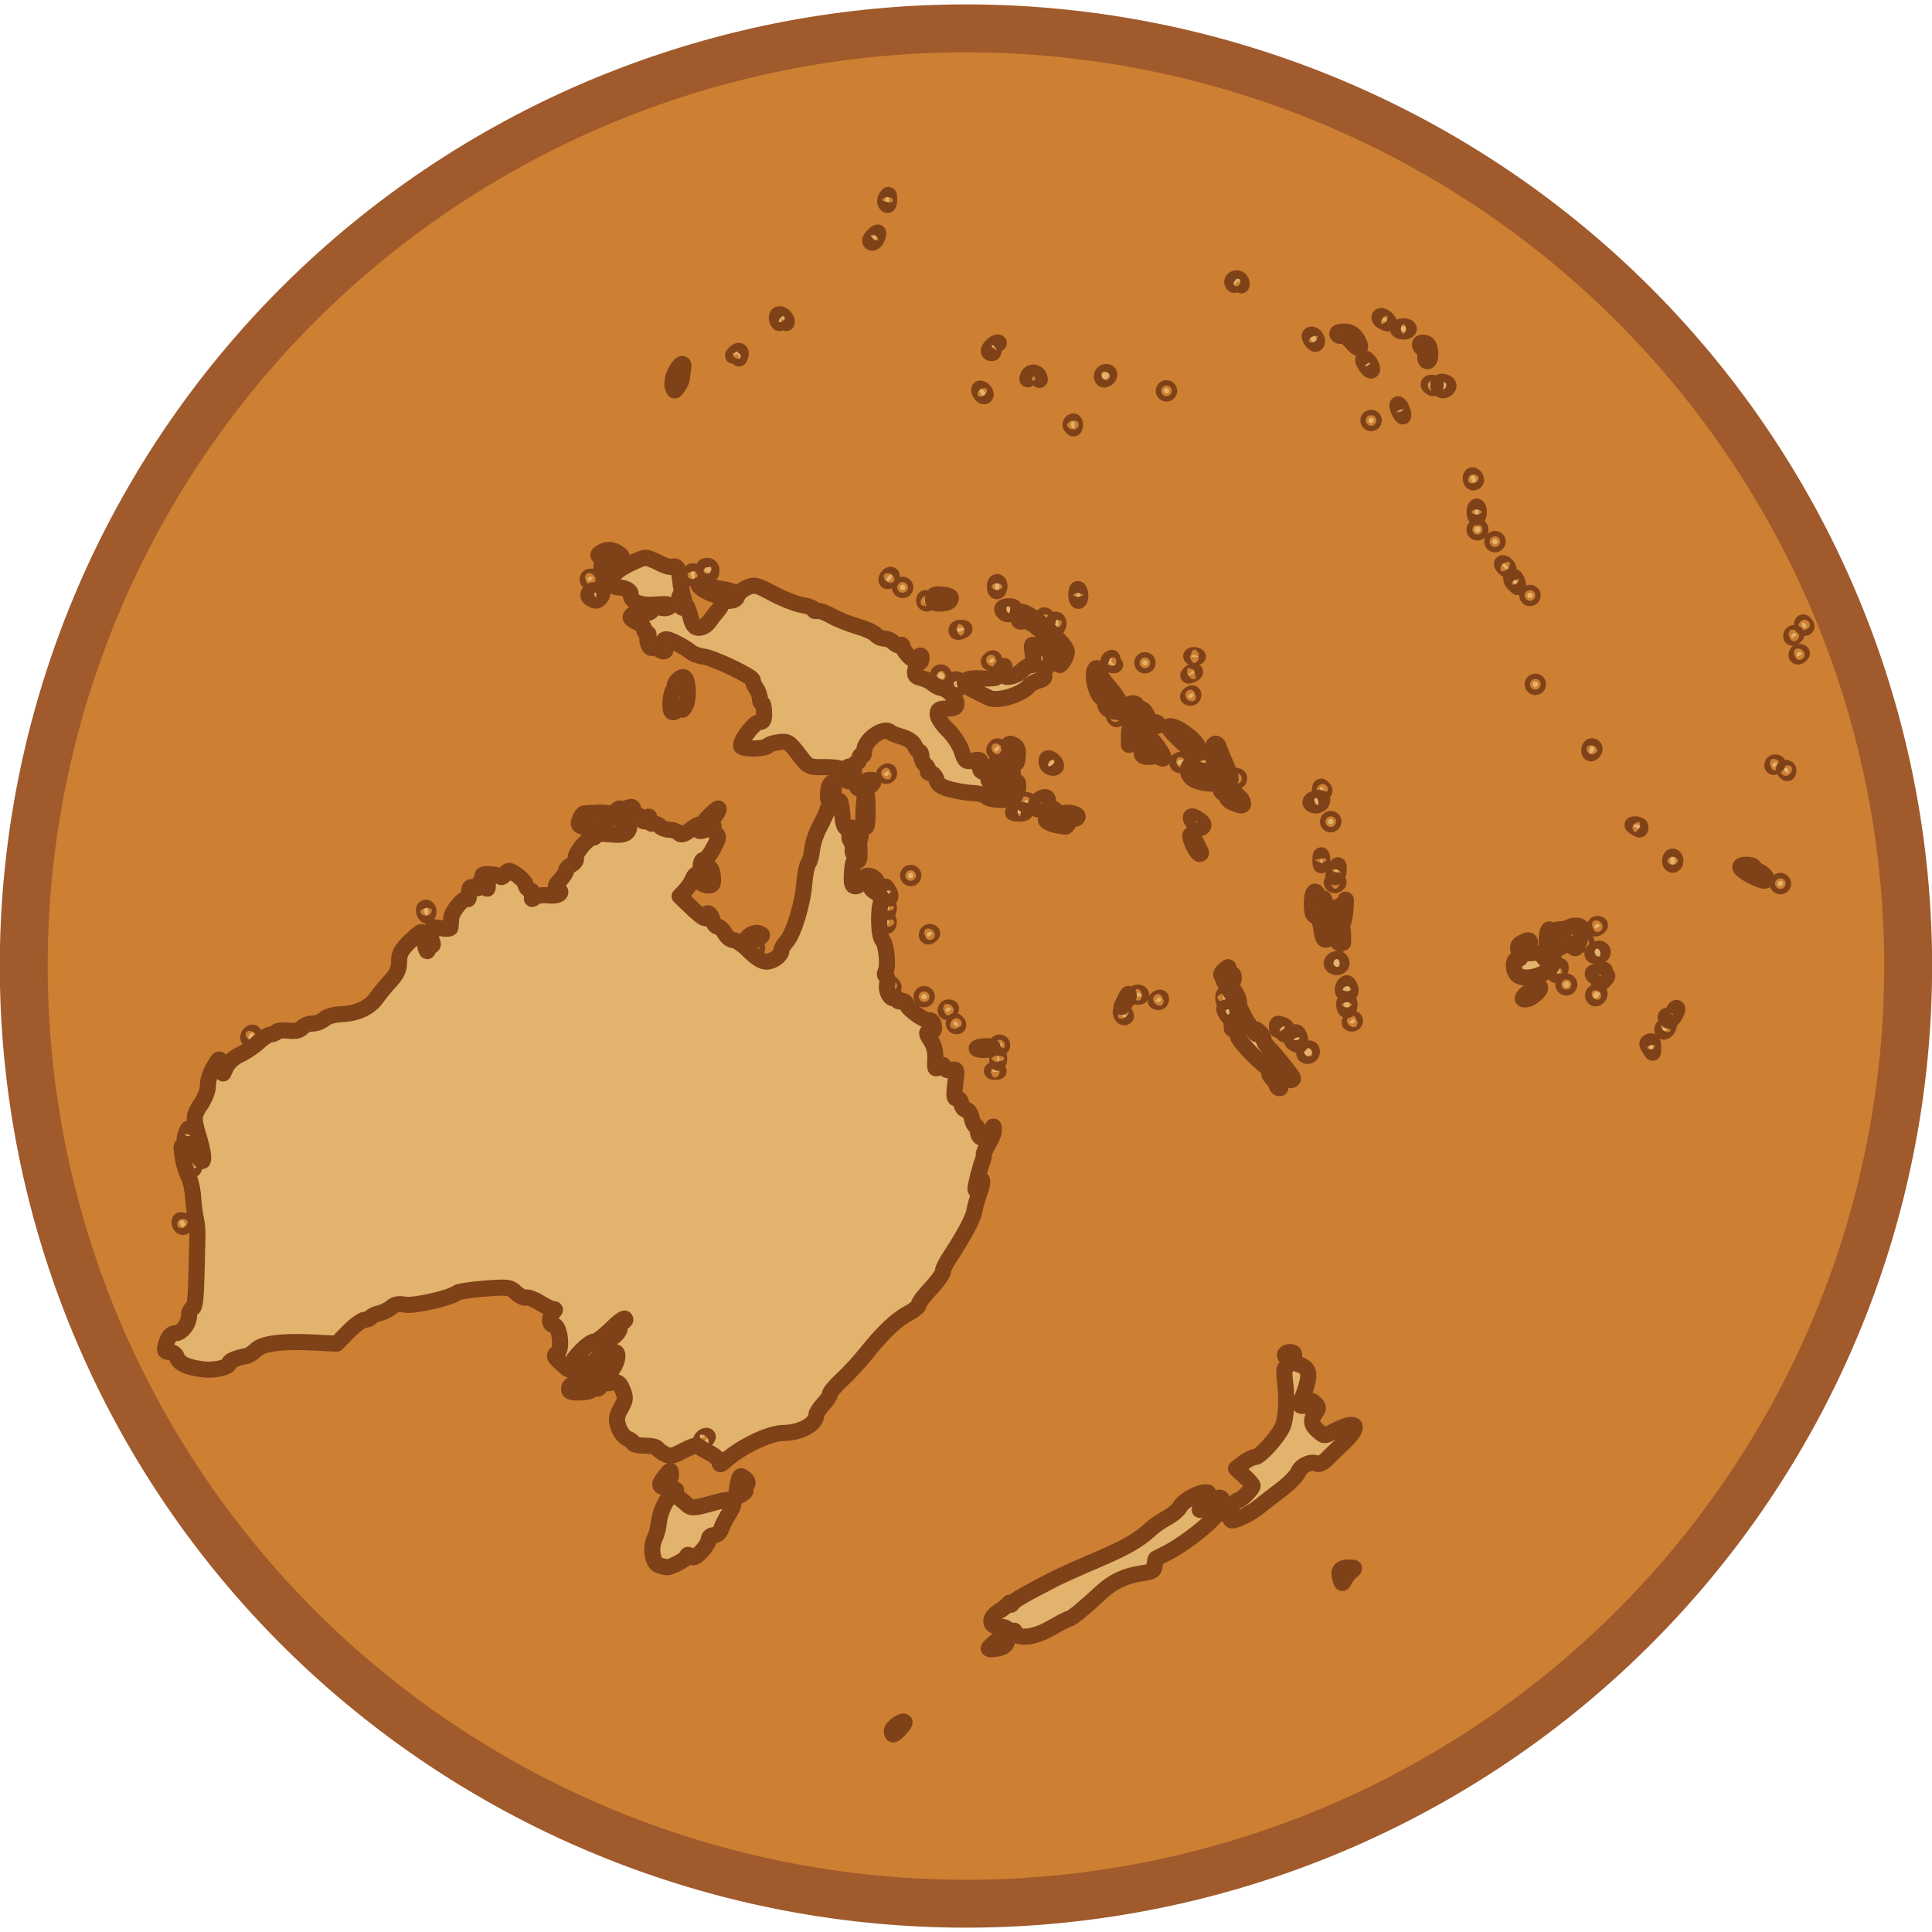 <?xml version="1.0" encoding="UTF-8" standalone="no"?>
<svg
   xmlns:dc="http://purl.org/dc/elements/1.1/"
   xmlns:cc="http://creativecommons.org/ns#"
   xmlns:rdf="http://www.w3.org/1999/02/22-rdf-syntax-ns#"
   xmlns:svg="http://www.w3.org/2000/svg"
   xmlns="http://www.w3.org/2000/svg"
   xmlns:sodipodi="http://sodipodi.sourceforge.net/DTD/sodipodi-0.dtd"
   xmlns:inkscape="http://www.inkscape.org/namespaces/inkscape"
   version="1.0"
   width="300"
   height="300"
   viewBox="-18 -6 36 17"
   id="svg2"
   sodipodi:version="0.32"
   inkscape:version="0.46dev+devel"
   sodipodi:docname="Bronze_medal_Oceania.svg"
   inkscape:output_extension="org.inkscape.output.svg.inkscape">
  <sodipodi:namedview
     inkscape:window-height="1003"
     inkscape:window-width="1280"
     inkscape:pageshadow="2"
     inkscape:pageopacity="0.0"
     guidetolerance="10.0"
     gridtolerance="10.0"
     objecttolerance="10.0"
     borderopacity="1.0"
     bordercolor="#666666"
     pagecolor="#ffffff"
     id="base"
     showgrid="false"
     inkscape:zoom="0.11667262"
     inkscape:cx="16.062913"
     inkscape:cy="681.14009"
     inkscape:window-x="0"
     inkscape:window-y="0"
     inkscape:current-layer="svg2" />
  <defs
     id="defs4" />
  <path
     d="M 4.102 -1.737 A 7.085 7.051 0 1 1  -10.068,-1.737 A 7.085 7.051 0 1 1  4.102 -1.737 z"
     transform="matrix(2.478,0,0,2.478,7.391,6.805)"
     style="fill:#cd7f32;stroke:#a05a2c;stroke-width:0.36;fill-opacity:1;stroke-opacity:1"
     id="path12" />
  <path
     style="fill:#e2b36c;fill-opacity:1;stroke:#7f4118;stroke-opacity:1;stroke-width:0.3;stroke-miterlimit:4;stroke-dasharray:none;stroke-linejoin:round;stroke-linecap:round"
     d="M -1.382,16.756 C -1.382,16.687 -1.187,16.546 -1.147,16.586 C -1.123,16.61 -1.31,16.819 -1.357,16.819 C -1.371,16.819 -1.382,16.791 -1.382,16.756 z M 0.424,15.217 C 0.424,15.179 0.703,14.963 0.752,14.963 C 0.768,14.963 0.775,15.013 0.766,15.074 C 0.755,15.153 0.704,15.194 0.587,15.218 C 0.497,15.236 0.424,15.235 0.424,15.217 z M 0.963,14.98 C 0.914,14.966 0.887,14.934 0.903,14.909 C 0.918,14.884 0.896,14.877 0.853,14.893 C 0.81,14.91 0.775,14.898 0.775,14.868 C 0.775,14.837 0.708,14.812 0.625,14.812 C 0.426,14.812 0.419,14.649 0.612,14.526 C 0.688,14.478 0.767,14.415 0.787,14.387 C 0.811,14.354 0.824,14.353 0.825,14.386 C 0.826,14.413 0.845,14.408 0.867,14.373 C 0.903,14.317 1.067,14.222 1.653,13.92 C 1.764,13.863 2.102,13.711 2.406,13.582 C 2.973,13.34 3.216,13.203 3.434,12.998 C 3.503,12.933 3.643,12.837 3.745,12.783 C 3.846,12.729 3.956,12.637 3.988,12.577 C 4.05,12.46 4.337,12.301 4.477,12.307 C 4.537,12.309 4.524,12.326 4.438,12.363 C 4.365,12.393 4.338,12.425 4.375,12.439 C 4.421,12.456 4.423,12.488 4.384,12.561 C 4.333,12.657 4.336,12.658 4.482,12.583 C 4.564,12.54 4.646,12.482 4.663,12.454 C 4.718,12.365 4.777,12.4 4.813,12.542 L 4.848,12.68 L 4.939,12.567 C 4.99,12.505 5.052,12.454 5.077,12.454 C 5.131,12.454 5.341,12.239 5.341,12.184 C 5.341,12.164 5.272,12.084 5.187,12.006 L 5.032,11.865 L 5.168,11.758 C 5.243,11.699 5.342,11.651 5.387,11.651 C 5.47,11.651 5.773,11.324 5.886,11.113 C 5.964,10.967 5.991,10.587 5.946,10.259 C 5.927,10.114 5.927,9.995 5.946,9.995 C 5.966,9.995 5.992,9.94 6.005,9.872 C 6.018,9.803 6.01,9.76 5.986,9.774 C 5.962,9.789 5.943,9.777 5.943,9.748 C 5.943,9.718 5.986,9.694 6.039,9.694 C 6.108,9.694 6.128,9.721 6.109,9.79 C 6.092,9.855 6.117,9.896 6.185,9.917 C 6.375,9.978 6.416,10.077 6.347,10.311 C 6.313,10.427 6.264,10.562 6.239,10.61 C 6.203,10.679 6.214,10.698 6.29,10.698 C 6.343,10.698 6.396,10.67 6.407,10.636 C 6.422,10.589 6.448,10.593 6.505,10.651 C 6.572,10.718 6.573,10.742 6.514,10.823 C 6.417,10.956 6.428,11.048 6.553,11.156 C 6.684,11.27 6.659,11.271 6.896,11.149 C 7.291,10.948 7.367,11.068 7.041,11.379 C 6.927,11.487 6.782,11.629 6.717,11.693 C 6.653,11.758 6.575,11.795 6.545,11.776 C 6.445,11.715 6.242,11.802 6.195,11.925 C 6.169,11.992 6.029,12.137 5.883,12.248 C 5.737,12.358 5.546,12.507 5.459,12.577 C 5.285,12.719 4.94,12.879 4.94,12.818 C 4.94,12.797 4.894,12.75 4.838,12.715 C 4.748,12.659 4.719,12.67 4.593,12.809 C 4.422,12.995 3.981,13.322 3.735,13.443 C 3.639,13.491 3.551,13.535 3.541,13.542 C 3.53,13.549 3.519,13.606 3.515,13.668 C 3.511,13.764 3.473,13.788 3.284,13.815 C 2.974,13.859 2.74,13.967 2.525,14.167 C 2.203,14.465 1.965,14.662 1.924,14.662 C 1.902,14.662 1.765,14.731 1.62,14.817 C 1.357,14.972 1.131,15.028 0.963,14.98 z M 6.974,13.918 C 6.928,13.772 6.977,13.708 7.135,13.708 C 7.249,13.708 7.256,13.717 7.188,13.771 C 7.145,13.805 7.087,13.877 7.059,13.93 C 7.011,14.022 7.007,14.022 6.974,13.918 z M -5.723,13.666 C -5.844,13.627 -5.888,13.325 -5.797,13.156 C -5.766,13.097 -5.73,12.956 -5.719,12.843 C -5.708,12.73 -5.639,12.551 -5.566,12.445 C -5.427,12.245 -5.381,12.209 -5.406,12.317 C -5.414,12.353 -5.399,12.391 -5.371,12.402 C -5.343,12.414 -5.276,12.465 -5.22,12.517 C -5.116,12.614 -5.098,12.614 -4.658,12.492 C -4.323,12.399 -4.259,12.454 -4.414,12.699 C -4.477,12.799 -4.545,12.931 -4.564,12.993 C -4.585,13.059 -4.64,13.106 -4.697,13.106 C -4.752,13.106 -4.794,13.141 -4.794,13.186 C -4.794,13.23 -4.855,13.33 -4.93,13.409 C -5.031,13.517 -5.081,13.54 -5.13,13.499 C -5.172,13.465 -5.195,13.463 -5.195,13.496 C -5.195,13.547 -5.501,13.712 -5.579,13.703 C -5.603,13.701 -5.667,13.684 -5.723,13.666 z M -4.263,12.219 C -4.22,11.982 -4.213,11.973 -4.117,12.052 C -4.064,12.096 -4.056,12.135 -4.09,12.177 C -4.118,12.21 -4.128,12.25 -4.112,12.266 C -4.096,12.282 -4.131,12.321 -4.19,12.353 C -4.294,12.408 -4.297,12.403 -4.263,12.219 z M -5.697,12.158 C -5.697,12.134 -5.653,12.061 -5.598,11.995 C -5.504,11.882 -5.5,11.881 -5.498,11.98 C -5.496,12.083 -5.582,12.203 -5.657,12.203 C -5.679,12.203 -5.697,12.183 -5.697,12.158 z M -4.593,11.742 C -4.593,11.701 -4.678,11.624 -4.781,11.571 C -4.885,11.519 -4.982,11.459 -4.997,11.439 C -5.012,11.419 -5.131,11.459 -5.261,11.528 C -5.459,11.634 -5.515,11.645 -5.61,11.595 C -5.672,11.562 -5.737,11.514 -5.754,11.486 C -5.772,11.459 -5.879,11.437 -5.993,11.437 C -6.106,11.437 -6.199,11.417 -6.199,11.392 C -6.199,11.367 -6.247,11.329 -6.306,11.307 C -6.366,11.285 -6.44,11.19 -6.472,11.096 C -6.523,10.948 -6.517,10.898 -6.431,10.743 C -6.342,10.582 -6.338,10.545 -6.398,10.4 C -6.456,10.26 -6.485,10.241 -6.602,10.264 C -6.802,10.304 -6.815,10.253 -6.648,10.086 C -6.509,9.947 -6.443,9.694 -6.545,9.694 C -6.57,9.694 -6.637,9.773 -6.694,9.87 C -6.751,9.967 -6.838,10.046 -6.887,10.046 C -6.936,10.047 -7.033,10.062 -7.102,10.08 C -7.217,10.111 -7.221,10.106 -7.154,10.024 C -7.114,9.975 -7.03,9.915 -6.967,9.892 C -6.905,9.868 -6.821,9.77 -6.781,9.675 C -6.741,9.58 -6.651,9.463 -6.579,9.417 C -6.508,9.37 -6.45,9.291 -6.45,9.241 C -6.45,9.192 -6.421,9.141 -6.387,9.128 C -6.352,9.116 -6.338,9.091 -6.356,9.072 C -6.373,9.053 -6.49,9.14 -6.615,9.266 C -6.741,9.391 -6.876,9.494 -6.915,9.494 C -7.023,9.494 -7.341,9.813 -7.361,9.941 C -7.378,10.052 -7.38,10.051 -7.538,9.909 C -7.676,9.785 -7.687,9.759 -7.619,9.715 C -7.514,9.649 -7.569,9.193 -7.682,9.193 C -7.769,9.193 -7.777,9.035 -7.694,8.952 C -7.647,8.905 -7.647,8.892 -7.695,8.892 C -7.729,8.892 -7.84,8.839 -7.943,8.774 C -8.046,8.709 -8.16,8.667 -8.197,8.679 C -8.233,8.692 -8.317,8.651 -8.383,8.589 C -8.497,8.482 -8.53,8.478 -8.967,8.511 C -9.222,8.53 -9.455,8.566 -9.484,8.59 C -9.597,8.684 -10.288,8.841 -10.452,8.811 C -10.567,8.789 -10.645,8.803 -10.704,8.857 C -10.751,8.899 -10.852,8.95 -10.928,8.969 C -11.004,8.988 -11.079,9.023 -11.094,9.048 C -11.109,9.072 -11.16,9.093 -11.206,9.093 C -11.253,9.093 -11.389,9.193 -11.509,9.315 L -11.727,9.537 L -12.162,9.515 C -12.751,9.485 -13.112,9.533 -13.237,9.658 C -13.292,9.714 -13.374,9.764 -13.418,9.77 C -13.562,9.791 -13.725,9.856 -13.725,9.893 C -13.725,9.976 -13.99,10.042 -14.214,10.016 C -14.509,9.981 -14.667,9.907 -14.706,9.787 C -14.722,9.736 -14.779,9.694 -14.832,9.694 C -14.941,9.694 -14.95,9.656 -14.88,9.472 C -14.85,9.394 -14.792,9.343 -14.732,9.343 C -14.614,9.343 -14.477,9.164 -14.477,9.01 C -14.477,8.95 -14.449,8.891 -14.415,8.879 C -14.37,8.864 -14.348,8.684 -14.339,8.26 C -14.332,7.931 -14.324,7.595 -14.321,7.512 C -14.318,7.429 -14.331,7.294 -14.35,7.211 C -14.369,7.128 -14.392,6.944 -14.402,6.803 C -14.411,6.661 -14.454,6.477 -14.497,6.394 C -14.54,6.311 -14.587,6.145 -14.603,6.025 C -14.627,5.834 -14.623,5.822 -14.574,5.931 L -14.518,6.057 L -14.467,5.931 L -14.415,5.806 L -14.326,6.002 C -14.198,6.282 -14.172,6.09 -14.287,5.714 C -14.404,5.334 -14.401,5.288 -14.252,5.068 C -14.183,4.966 -14.126,4.817 -14.126,4.736 C -14.126,4.6 -14.076,4.468 -13.951,4.276 C -13.912,4.216 -13.896,4.231 -13.872,4.351 L -13.842,4.502 L -13.778,4.369 C -13.742,4.295 -13.63,4.198 -13.528,4.152 C -13.426,4.106 -13.272,4.002 -13.185,3.921 C -13.099,3.84 -12.994,3.774 -12.953,3.774 C -12.911,3.774 -12.865,3.753 -12.849,3.728 C -12.834,3.703 -12.734,3.692 -12.628,3.705 C -12.494,3.72 -12.415,3.703 -12.371,3.65 C -12.336,3.608 -12.25,3.573 -12.18,3.573 C -12.109,3.573 -12.01,3.536 -11.959,3.49 C -11.904,3.44 -11.77,3.402 -11.629,3.397 C -11.348,3.387 -11.104,3.272 -10.98,3.09 C -10.93,3.018 -10.817,2.879 -10.727,2.782 C -10.605,2.65 -10.564,2.558 -10.564,2.422 C -10.564,2.276 -10.525,2.201 -10.374,2.053 C -10.269,1.951 -10.17,1.867 -10.154,1.867 C -10.138,1.867 -10.108,1.963 -10.086,2.081 C -10.065,2.199 -10.038,2.255 -10.026,2.206 C -10.014,2.158 -9.983,2.118 -9.956,2.118 C -9.927,2.118 -9.928,2.081 -9.96,2.021 C -9.995,1.955 -9.996,1.914 -9.961,1.892 C -9.933,1.875 -9.924,1.838 -9.941,1.811 C -9.96,1.779 -9.906,1.773 -9.791,1.795 C -9.692,1.813 -9.609,1.809 -9.606,1.785 C -9.604,1.761 -9.598,1.681 -9.592,1.607 C -9.583,1.476 -9.343,1.198 -9.287,1.254 C -9.272,1.269 -9.259,1.22 -9.259,1.145 C -9.259,1.031 -9.243,1.013 -9.159,1.04 C -9.085,1.063 -9.059,1.049 -9.059,0.983 C -9.059,0.903 -9.052,0.904 -8.985,0.992 C -8.913,1.087 -8.911,1.087 -8.91,0.977 C -8.909,0.915 -8.931,0.864 -8.958,0.864 C -8.986,0.864 -9.008,0.841 -9.008,0.813 C -9.008,0.766 -8.715,0.79 -8.664,0.841 C -8.652,0.853 -8.615,0.825 -8.581,0.78 C -8.526,0.704 -8.508,0.706 -8.363,0.809 C -8.277,0.871 -8.206,0.951 -8.206,0.987 C -8.206,1.024 -8.169,1.068 -8.125,1.085 C -8.076,1.104 -8.057,1.147 -8.076,1.198 C -8.101,1.263 -8.094,1.268 -8.037,1.221 C -7.998,1.189 -7.885,1.173 -7.786,1.185 C -7.597,1.208 -7.491,1.134 -7.608,1.062 C -7.662,1.028 -7.654,0.996 -7.565,0.901 C -7.503,0.836 -7.453,0.756 -7.453,0.725 C -7.453,0.693 -7.406,0.642 -7.349,0.611 C -7.292,0.58 -7.256,0.525 -7.27,0.489 C -7.299,0.414 -7.049,0.111 -6.959,0.111 C -6.927,0.111 -6.901,0.09 -6.901,0.065 C -6.901,0.039 -6.785,0.03 -6.636,0.046 C -6.437,0.066 -6.356,0.054 -6.309,-0.002 C -6.235,-0.092 -6.285,-0.256 -6.377,-0.221 C -6.476,-0.183 -6.581,-0.329 -6.508,-0.403 C -6.476,-0.434 -6.45,-0.445 -6.45,-0.427 C -6.45,-0.408 -6.393,-0.414 -6.324,-0.441 C -6.216,-0.482 -6.199,-0.474 -6.199,-0.386 C -6.199,-0.33 -6.178,-0.297 -6.152,-0.313 C -6.126,-0.329 -6.081,-0.302 -6.052,-0.253 C -6.007,-0.176 -5.993,-0.174 -5.95,-0.24 C -5.907,-0.304 -5.899,-0.301 -5.898,-0.223 C -5.898,-0.172 -5.87,-0.14 -5.835,-0.152 C -5.801,-0.163 -5.743,-0.143 -5.706,-0.106 C -5.67,-0.069 -5.589,-0.039 -5.528,-0.039 C -5.466,-0.039 -5.389,-0.012 -5.356,0.021 C -5.31,0.067 -5.263,0.056 -5.148,-0.029 C -4.974,-0.158 -4.937,-0.166 -4.975,-0.068 C -4.995,-0.016 -4.974,-0.004 -4.898,-0.024 C -4.841,-0.039 -4.794,-0.071 -4.794,-0.095 C -4.794,-0.12 -4.769,-0.139 -4.74,-0.139 C -4.71,-0.139 -4.695,-0.111 -4.706,-0.077 C -4.718,-0.042 -4.696,0.009 -4.658,0.037 C -4.601,0.079 -4.61,0.127 -4.711,0.313 C -4.777,0.437 -4.857,0.532 -4.888,0.525 C -4.919,0.518 -4.944,0.572 -4.944,0.644 C -4.944,0.757 -4.933,0.767 -4.868,0.712 C -4.826,0.678 -4.78,0.661 -4.765,0.675 C -4.716,0.724 -4.693,0.958 -4.735,0.984 C -4.81,1.031 -4.988,0.957 -4.963,0.889 C -4.949,0.853 -4.962,0.809 -4.991,0.791 C -5.021,0.773 -5.065,0.81 -5.09,0.874 C -5.115,0.937 -5.181,1.037 -5.236,1.095 L -5.336,1.201 L -5.09,1.436 C -4.937,1.582 -4.844,1.642 -4.844,1.594 C -4.844,1.47 -4.758,1.504 -4.723,1.642 C -4.706,1.711 -4.662,1.767 -4.626,1.767 C -4.59,1.767 -4.53,1.824 -4.493,1.893 C -4.456,1.962 -4.384,2.018 -4.332,2.018 C -4.28,2.018 -4.15,2.108 -4.041,2.219 C -3.917,2.345 -3.799,2.419 -3.721,2.419 C -3.592,2.419 -3.439,2.303 -3.439,2.206 C -3.439,2.175 -3.397,2.103 -3.345,2.046 C -3.214,1.902 -3.045,1.352 -3.014,0.97 C -3,0.793 -2.965,0.621 -2.937,0.587 C -2.909,0.553 -2.878,0.438 -2.868,0.331 C -2.858,0.224 -2.794,0.032 -2.726,-0.095 C -2.658,-0.222 -2.589,-0.374 -2.574,-0.433 C -2.545,-0.541 -2.407,-0.629 -2.351,-0.574 C -2.335,-0.557 -2.315,-0.453 -2.307,-0.343 C -2.289,-0.093 -2.255,-0.036 -2.146,-0.071 C -2.095,-0.087 -2.08,-0.081 -2.11,-0.056 C -2.181,0.004 -2.196,0.112 -2.143,0.179 C -2.118,0.211 -2.104,0.276 -2.112,0.324 C -2.119,0.373 -2.103,0.426 -2.076,0.443 C -2.045,0.462 -2.03,0.408 -2.037,0.305 C -2.054,0.06 -2.04,-0.039 -1.989,-0.039 C -1.951,-0.039 -1.949,0.057 -1.985,0.162 C -1.99,0.175 -1.99,0.271 -1.985,0.375 C -1.979,0.513 -1.994,0.556 -2.043,0.537 C -2.092,0.519 -2.114,0.579 -2.125,0.763 C -2.137,0.963 -2.124,1.015 -2.062,1.015 C -2.019,1.015 -1.984,0.992 -1.984,0.964 C -1.984,0.937 -1.967,0.917 -1.947,0.92 C -1.926,0.923 -1.864,0.922 -1.809,0.917 C -1.708,0.907 -1.708,0.907 -1.809,0.864 C -1.88,0.833 -1.886,0.82 -1.831,0.817 C -1.788,0.815 -1.727,0.84 -1.695,0.872 C -1.65,0.917 -1.656,0.945 -1.719,0.991 C -1.792,1.045 -1.787,1.06 -1.667,1.139 C -1.589,1.19 -1.549,1.25 -1.57,1.283 C -1.642,1.398 -1.633,1.935 -1.557,2.019 C -1.481,2.103 -1.442,2.514 -1.501,2.609 C -1.519,2.639 -1.514,2.676 -1.49,2.691 C -1.466,2.706 -1.457,2.775 -1.47,2.845 C -1.496,2.978 -1.402,3.14 -1.326,3.093 C -1.302,3.078 -1.282,3.092 -1.282,3.124 C -1.282,3.156 -1.249,3.17 -1.209,3.155 C -1.167,3.139 -1.125,3.163 -1.109,3.212 C -1.075,3.316 -0.766,3.533 -0.68,3.513 C -0.646,3.505 -0.61,3.549 -0.599,3.611 C -0.586,3.686 -0.605,3.724 -0.655,3.724 C -0.75,3.724 -0.749,3.748 -0.645,3.907 C -0.593,3.986 -0.565,4.115 -0.572,4.239 C -0.583,4.417 -0.575,4.435 -0.507,4.379 C -0.444,4.326 -0.425,4.328 -0.401,4.39 C -0.383,4.437 -0.334,4.455 -0.268,4.438 C -0.169,4.412 -0.166,4.425 -0.2,4.696 C -0.228,4.917 -0.221,4.978 -0.17,4.967 C -0.135,4.959 -0.097,5.004 -0.088,5.066 C -0.078,5.128 -0.038,5.179 0.002,5.179 C 0.043,5.179 0.089,5.245 0.105,5.329 C 0.122,5.412 0.155,5.48 0.179,5.48 C 0.204,5.48 0.223,5.523 0.223,5.575 C 0.223,5.769 0.412,5.737 0.489,5.53 C 0.51,5.474 0.517,5.478 0.52,5.549 C 0.523,5.601 0.479,5.718 0.423,5.808 C 0.367,5.899 0.325,5.992 0.33,6.015 C 0.335,6.038 0.326,6.091 0.309,6.132 C 0.263,6.248 0.173,6.603 0.177,6.659 C 0.178,6.687 0.201,6.655 0.228,6.589 C 0.308,6.389 0.333,6.507 0.255,6.715 C 0.215,6.822 0.17,6.98 0.155,7.065 C 0.131,7.209 -0.029,7.508 -0.312,7.941 C -0.376,8.039 -0.429,8.146 -0.429,8.179 C -0.429,8.241 -0.515,8.359 -0.742,8.606 C -0.818,8.689 -0.88,8.781 -0.88,8.812 C -0.88,8.843 -0.965,8.913 -1.068,8.968 C -1.295,9.088 -1.544,9.323 -1.85,9.706 C -1.976,9.864 -2.183,10.089 -2.308,10.205 C -2.433,10.321 -2.536,10.442 -2.536,10.474 C -2.536,10.506 -2.593,10.594 -2.662,10.668 C -2.731,10.743 -2.788,10.83 -2.789,10.864 C -2.793,11.04 -3.083,11.199 -3.404,11.201 C -3.664,11.202 -4.197,11.459 -4.489,11.723 C -4.573,11.799 -4.593,11.803 -4.593,11.742 z M -4.814,11.263 C -4.849,11.228 -4.944,11.299 -4.944,11.359 C -4.944,11.393 -4.916,11.389 -4.868,11.349 C -4.826,11.314 -4.802,11.275 -4.814,11.263 z M -14.377,6.207 C -14.377,6.166 -14.399,6.132 -14.426,6.132 C -14.452,6.132 -14.461,6.166 -14.445,6.207 C -14.429,6.249 -14.408,6.283 -14.397,6.283 C -14.386,6.283 -14.377,6.249 -14.377,6.207 z M -7.394,10.361 C -7.373,10.252 -7.034,10.175 -6.896,10.249 C -6.842,10.278 -6.812,10.323 -6.828,10.35 C -6.844,10.377 -6.877,10.386 -6.901,10.372 C -6.925,10.357 -6.959,10.368 -6.976,10.396 C -6.993,10.424 -7.098,10.447 -7.209,10.447 C -7.372,10.447 -7.407,10.431 -7.394,10.361 z M -14.646,7.311 C -14.662,7.27 -14.654,7.236 -14.629,7.236 C -14.561,7.236 -14.519,7.325 -14.572,7.358 C -14.597,7.373 -14.63,7.352 -14.646,7.311 z M -14.55,5.668 C -14.509,5.536 -14.486,5.505 -14.454,5.536 C -14.416,5.575 -14.485,5.781 -14.537,5.781 C -14.563,5.781 -14.569,5.73 -14.55,5.668 z M 5.793,4.731 C 5.793,4.705 5.756,4.648 5.711,4.603 C 5.667,4.558 5.642,4.51 5.656,4.496 C 5.67,4.482 5.73,4.54 5.791,4.624 C 5.851,4.708 5.876,4.777 5.846,4.777 C 5.817,4.777 5.793,4.757 5.793,4.731 z M 5.993,4.553 C 5.993,4.51 5.964,4.491 5.922,4.507 C 5.883,4.522 5.794,4.504 5.724,4.468 C 5.523,4.362 5.092,3.926 5.059,3.794 C 5.043,3.728 5.003,3.673 4.972,3.673 C 4.94,3.672 4.948,3.65 4.99,3.623 C 5.057,3.58 5.057,3.575 4.99,3.572 C 4.927,3.571 4.929,3.559 4.999,3.506 C 5.067,3.454 5.075,3.405 5.042,3.255 C 5.019,3.153 4.972,3.036 4.938,2.995 C 4.898,2.946 4.895,2.921 4.932,2.921 C 5.002,2.921 5.09,3.086 5.09,3.216 C 5.09,3.31 5.367,3.774 5.423,3.774 C 5.436,3.774 5.43,3.746 5.41,3.711 C 5.384,3.669 5.399,3.671 5.457,3.717 C 5.504,3.755 5.542,3.817 5.542,3.855 C 5.542,3.893 5.581,3.964 5.63,4.013 C 5.772,4.157 6.094,4.559 6.094,4.594 C 6.094,4.612 6.071,4.627 6.043,4.627 C 6.016,4.627 5.993,4.594 5.993,4.553 z M 0.488,4.446 C 0.505,4.429 0.548,4.428 0.584,4.442 C 0.624,4.458 0.612,4.47 0.554,4.472 C 0.501,4.475 0.471,4.463 0.488,4.446 z M 0.583,4.226 C 0.583,4.157 0.594,4.128 0.608,4.163 C 0.622,4.197 0.622,4.254 0.608,4.288 C 0.594,4.323 0.583,4.295 0.583,4.226 z M 6.306,4.116 C 6.337,4.023 6.445,4.007 6.445,4.096 C 6.445,4.14 6.409,4.175 6.365,4.175 C 6.322,4.175 6.295,4.149 6.306,4.116 z M 12.731,4.029 C 12.683,3.953 12.685,3.928 12.738,3.908 C 12.782,3.891 12.804,3.923 12.804,4.004 C 12.804,4.15 12.806,4.149 12.731,4.029 z M 0.201,4.03 C 0.247,3.985 0.526,3.982 0.498,4.027 C 0.484,4.05 0.405,4.066 0.322,4.064 C 0.239,4.062 0.185,4.047 0.201,4.03 z M 0.575,3.975 C 0.575,3.947 0.597,3.925 0.625,3.925 C 0.652,3.925 0.675,3.947 0.675,3.975 C 0.675,4.002 0.652,4.025 0.625,4.025 C 0.597,4.025 0.575,4.002 0.575,3.975 z M 6.104,3.932 C 6.031,3.885 6.079,3.71 6.158,3.737 C 6.218,3.757 6.262,3.975 6.206,3.974 C 6.186,3.974 6.14,3.955 6.104,3.932 z M -13.374,3.83 C -13.374,3.803 -13.351,3.766 -13.323,3.749 C -13.296,3.732 -13.273,3.741 -13.273,3.768 C -13.273,3.796 -13.296,3.832 -13.323,3.849 C -13.351,3.866 -13.374,3.858 -13.374,3.83 z M 5.923,3.715 C 5.948,3.676 5.932,3.667 5.876,3.689 C 5.822,3.71 5.793,3.695 5.793,3.647 C 5.793,3.564 5.802,3.561 5.914,3.604 C 6.002,3.638 6.023,3.774 5.94,3.774 C 5.911,3.774 5.903,3.748 5.923,3.715 z M 12.979,3.664 C 12.99,3.631 13.026,3.596 13.058,3.585 C 13.095,3.573 13.106,3.596 13.087,3.644 C 13.052,3.736 12.949,3.755 12.979,3.664 z M -0.228,3.573 C -0.228,3.546 -0.218,3.523 -0.206,3.523 C -0.194,3.523 -0.17,3.546 -0.153,3.573 C -0.136,3.601 -0.146,3.623 -0.175,3.623 C -0.204,3.623 -0.228,3.601 -0.228,3.573 z M 7.147,3.551 C 7.147,3.539 7.17,3.515 7.197,3.498 C 7.225,3.481 7.248,3.491 7.248,3.52 C 7.248,3.549 7.225,3.573 7.197,3.573 C 7.17,3.573 7.147,3.563 7.147,3.551 z M 13.043,3.473 C 13.026,3.445 13.044,3.423 13.084,3.423 C 13.124,3.423 13.172,3.386 13.189,3.34 C 13.206,3.295 13.233,3.27 13.248,3.285 C 13.28,3.318 13.16,3.523 13.109,3.523 C 13.089,3.523 13.06,3.501 13.043,3.473 z M 2.916,3.44 C 2.898,3.421 2.883,3.383 2.883,3.354 C 2.883,3.323 2.906,3.326 2.942,3.362 C 2.975,3.394 2.99,3.433 2.975,3.447 C 2.961,3.461 2.934,3.458 2.916,3.44 z M 4.843,3.379 C 4.793,3.286 4.799,3.272 4.888,3.272 C 4.998,3.272 5.013,3.309 4.944,3.417 C 4.909,3.473 4.889,3.465 4.843,3.379 z M -0.379,3.325 C -0.379,3.296 -0.356,3.272 -0.329,3.272 C -0.301,3.272 -0.278,3.282 -0.278,3.294 C -0.278,3.307 -0.301,3.33 -0.329,3.348 C -0.356,3.365 -0.379,3.355 -0.379,3.325 z M 7.047,3.222 C 7.047,3.167 7.069,3.122 7.097,3.122 C 7.125,3.122 7.147,3.167 7.147,3.222 C 7.147,3.277 7.125,3.322 7.097,3.322 C 7.069,3.322 7.047,3.277 7.047,3.222 z M 2.937,3.172 C 3.01,3.018 3.033,2.99 3.033,3.054 C 3.033,3.081 2.998,3.146 2.955,3.2 C 2.881,3.292 2.88,3.29 2.937,3.172 z M 3.535,3.15 C 3.535,3.138 3.557,3.114 3.585,3.097 C 3.613,3.08 3.635,3.09 3.635,3.119 C 3.635,3.148 3.613,3.172 3.585,3.172 C 3.557,3.172 3.535,3.162 3.535,3.15 z M 4.793,3.101 C 4.791,3.048 4.803,3.018 4.819,3.035 C 4.836,3.052 4.838,3.095 4.823,3.131 C 4.807,3.171 4.795,3.159 4.793,3.101 z M -0.83,3.072 C -0.83,3.044 -0.808,3.021 -0.78,3.021 C -0.752,3.021 -0.73,3.044 -0.73,3.072 C -0.73,3.099 -0.752,3.122 -0.78,3.122 C -0.808,3.122 -0.83,3.099 -0.83,3.072 z M 10.408,3.047 C 10.443,3.005 10.5,2.971 10.536,2.971 C 10.572,2.971 10.611,2.943 10.623,2.909 C 10.636,2.874 10.666,2.865 10.69,2.888 C 10.743,2.938 10.532,3.122 10.422,3.122 C 10.36,3.122 10.358,3.108 10.408,3.047 z M 11.693,3.079 C 11.675,3.051 11.686,3.013 11.716,2.995 C 11.793,2.947 11.842,3.012 11.778,3.077 C 11.742,3.113 11.714,3.114 11.693,3.079 z M 3.133,3.049 C 3.133,2.997 3.23,2.974 3.258,3.021 C 3.276,3.049 3.255,3.072 3.212,3.072 C 3.169,3.072 3.133,3.062 3.133,3.049 z M 7.034,2.991 C 6.996,2.953 7.045,2.821 7.097,2.821 C 7.118,2.821 7.147,2.866 7.162,2.921 C 7.187,3.016 7.104,3.062 7.034,2.991 z M -1.432,2.871 C -1.432,2.843 -1.422,2.821 -1.41,2.821 C -1.398,2.821 -1.374,2.843 -1.357,2.871 C -1.34,2.898 -1.35,2.921 -1.379,2.921 C -1.408,2.921 -1.432,2.898 -1.432,2.871 z M 11.139,2.875 C 11.122,2.849 11.131,2.814 11.157,2.798 C 11.183,2.782 11.218,2.79 11.234,2.816 C 11.25,2.843 11.242,2.877 11.216,2.893 C 11.189,2.909 11.155,2.901 11.139,2.875 z M 4.805,2.782 C 4.788,2.734 4.766,2.681 4.757,2.663 C 4.748,2.646 4.778,2.601 4.824,2.563 C 4.898,2.503 4.904,2.506 4.873,2.588 C 4.847,2.658 4.857,2.674 4.914,2.652 C 4.965,2.633 4.99,2.654 4.99,2.717 C 4.99,2.843 4.844,2.894 4.805,2.782 z M 11.798,2.737 C 11.819,2.684 11.811,2.666 11.775,2.688 C 11.745,2.707 11.706,2.699 11.688,2.671 C 11.671,2.643 11.679,2.62 11.706,2.62 C 11.733,2.62 11.794,2.605 11.843,2.586 C 11.902,2.564 11.919,2.571 11.894,2.612 C 11.874,2.644 11.884,2.67 11.917,2.67 C 11.961,2.67 11.96,2.689 11.914,2.745 C 11.83,2.846 11.758,2.841 11.798,2.737 z M 10.271,2.664 C 10.183,2.574 10.191,2.369 10.282,2.369 C 10.34,2.369 10.346,2.342 10.308,2.245 C 10.27,2.144 10.279,2.11 10.357,2.069 C 10.476,2.005 10.509,2.005 10.509,2.068 C 10.509,2.096 10.476,2.118 10.435,2.118 C 10.388,2.118 10.373,2.147 10.392,2.198 C 10.413,2.252 10.467,2.272 10.56,2.258 C 10.655,2.244 10.715,2.267 10.755,2.331 C 10.787,2.382 10.835,2.41 10.862,2.393 C 10.983,2.318 10.991,2.435 10.872,2.553 C 10.721,2.705 10.373,2.769 10.271,2.664 z M 10.96,2.6 C 10.96,2.562 10.992,2.518 11.03,2.504 C 11.079,2.485 11.092,2.506 11.074,2.574 C 11.045,2.685 10.96,2.705 10.96,2.6 z M 6.831,2.488 C 6.784,2.441 6.841,2.369 6.924,2.369 C 6.964,2.369 6.997,2.403 6.997,2.444 C 6.997,2.52 6.891,2.548 6.831,2.488 z M 10.876,2.25 C 10.893,2.205 10.886,2.168 10.86,2.168 C 10.834,2.168 10.816,2.089 10.82,1.993 C 10.823,1.896 10.846,1.817 10.871,1.817 C 10.896,1.817 10.902,1.84 10.885,1.867 C 10.868,1.895 10.891,1.918 10.935,1.918 C 10.98,1.918 11.003,1.895 10.985,1.867 C 10.968,1.84 11.006,1.817 11.07,1.817 C 11.134,1.816 11.217,1.796 11.254,1.772 C 11.292,1.749 11.362,1.74 11.411,1.752 C 11.488,1.772 11.493,1.802 11.45,1.972 C 11.422,2.08 11.379,2.168 11.353,2.168 C 11.327,2.168 11.319,2.147 11.335,2.122 C 11.392,2.028 11.106,2.105 10.977,2.217 C 10.883,2.299 10.853,2.308 10.876,2.25 z M 11.675,2.256 C 11.707,2.161 11.864,2.148 11.864,2.24 C 11.864,2.287 11.821,2.319 11.759,2.319 C 11.698,2.319 11.663,2.293 11.675,2.256 z M -3.991,2.197 C -3.991,2.184 -3.969,2.16 -3.941,2.143 C -3.913,2.126 -3.891,2.136 -3.891,2.166 C -3.891,2.195 -3.913,2.219 -3.941,2.219 C -3.969,2.219 -3.991,2.209 -3.991,2.197 z M 6.953,2.073 C 6.915,2.049 6.9,2.003 6.919,1.971 C 6.939,1.939 6.928,1.88 6.895,1.84 C 6.845,1.781 6.852,1.767 6.93,1.767 C 7.007,1.767 7.027,1.803 7.027,1.943 C 7.027,2.039 7.026,2.118 7.024,2.118 C 7.023,2.117 6.991,2.097 6.953,2.073 z M 11.462,2.071 C 11.462,2.042 11.485,2.018 11.512,2.018 C 11.54,2.018 11.562,2.028 11.562,2.04 C 11.562,2.052 11.54,2.076 11.512,2.093 C 11.485,2.11 11.462,2.1 11.462,2.071 z M -4.091,2.024 C -4.091,1.94 -3.942,1.856 -3.854,1.891 C -3.776,1.921 -3.78,1.933 -3.891,1.995 C -4.038,2.077 -4.091,2.085 -4.091,2.024 z M 6.618,1.792 C 6.596,1.649 6.558,1.566 6.514,1.566 C 6.465,1.566 6.445,1.5 6.445,1.341 C 6.445,1.117 6.506,1.042 6.565,1.193 C 6.581,1.236 6.617,1.258 6.645,1.241 C 6.676,1.221 6.696,1.291 6.696,1.418 C 6.696,1.532 6.735,1.693 6.783,1.774 C 6.86,1.904 6.861,1.928 6.796,1.969 C 6.672,2.047 6.653,2.028 6.618,1.792 z M -0.73,1.921 C -0.73,1.891 -0.707,1.867 -0.68,1.867 C -0.652,1.867 -0.63,1.877 -0.63,1.89 C -0.63,1.902 -0.652,1.926 -0.68,1.943 C -0.707,1.96 -0.73,1.95 -0.73,1.921 z M 11.713,1.77 C 11.713,1.741 11.736,1.717 11.763,1.717 C 11.791,1.717 11.813,1.727 11.813,1.739 C 11.813,1.751 11.791,1.775 11.763,1.792 C 11.736,1.809 11.713,1.799 11.713,1.77 z M -1.479,1.696 C -1.481,1.643 -1.469,1.613 -1.452,1.63 C -1.436,1.647 -1.434,1.69 -1.448,1.726 C -1.464,1.766 -1.476,1.754 -1.479,1.696 z M 6.997,1.601 C 6.997,1.505 6.977,1.477 6.921,1.498 C 6.88,1.514 6.846,1.503 6.846,1.475 C 6.846,1.446 6.89,1.409 6.943,1.392 C 6.997,1.375 7.052,1.323 7.066,1.276 C 7.081,1.229 7.083,1.3 7.071,1.435 C 7.049,1.7 6.997,1.816 6.997,1.601 z M -10.083,1.523 C -10.105,1.488 -10.109,1.446 -10.092,1.429 C -10.047,1.384 -9.998,1.45 -10.023,1.523 C -10.04,1.574 -10.051,1.574 -10.083,1.523 z M -1.475,1.416 C -1.475,1.347 -1.463,1.319 -1.449,1.353 C -1.435,1.388 -1.435,1.444 -1.449,1.479 C -1.463,1.513 -1.475,1.485 -1.475,1.416 z M -1.495,1.139 C -1.524,0.989 -1.504,0.981 -1.434,1.112 C -1.404,1.167 -1.401,1.221 -1.426,1.237 C -1.451,1.252 -1.482,1.208 -1.495,1.139 z M 6.822,0.965 C 6.804,0.937 6.825,0.914 6.868,0.914 C 6.956,0.914 6.969,0.944 6.9,0.987 C 6.874,1.003 6.839,0.993 6.822,0.965 z M 15.125,0.964 C 15.125,0.937 15.147,0.914 15.175,0.914 C 15.203,0.914 15.225,0.937 15.225,0.964 C 15.225,0.992 15.203,1.015 15.175,1.015 C 15.147,1.015 15.125,0.992 15.125,0.964 z M 14.61,0.806 C 14.393,0.688 14.368,0.613 14.548,0.613 C 14.617,0.613 14.673,0.63 14.673,0.651 C 14.673,0.672 14.723,0.712 14.783,0.739 C 14.908,0.796 14.966,0.916 14.866,0.911 C 14.829,0.909 14.714,0.862 14.61,0.806 z M -1.081,0.814 C -1.081,0.786 -1.059,0.764 -1.031,0.764 C -1.003,0.764 -0.981,0.786 -0.981,0.814 C -0.981,0.841 -1.003,0.864 -1.031,0.864 C -1.059,0.864 -1.081,0.841 -1.081,0.814 z M 6.847,0.804 C 6.847,0.768 6.87,0.705 6.896,0.663 C 6.936,0.602 6.945,0.609 6.946,0.698 C 6.946,0.758 6.924,0.822 6.896,0.839 C 6.869,0.856 6.847,0.84 6.847,0.804 z M 6.605,0.538 C 6.604,0.455 6.615,0.415 6.628,0.449 C 6.642,0.483 6.643,0.551 6.63,0.6 C 6.617,0.648 6.606,0.621 6.605,0.538 z M 13.118,0.538 C 13.118,0.496 13.14,0.463 13.168,0.463 C 13.196,0.463 13.218,0.496 13.218,0.538 C 13.218,0.579 13.196,0.613 13.168,0.613 C 13.14,0.613 13.118,0.579 13.118,0.538 z M 4.229,0.237 C 4.185,0.14 4.165,0.061 4.185,0.061 C 4.214,0.061 4.271,0.153 4.376,0.375 C 4.386,0.395 4.374,0.412 4.351,0.412 C 4.328,0.412 4.272,0.333 4.229,0.237 z M -7.083,-0.083 C -7.221,-0.111 -7.235,-0.128 -7.198,-0.227 C -7.174,-0.289 -7.138,-0.341 -7.116,-0.343 C -6.727,-0.37 -6.651,-0.365 -6.629,-0.308 C -6.606,-0.248 -6.827,-0.031 -6.895,-0.046 C -6.912,-0.049 -6.997,-0.066 -7.083,-0.083 z M 4.271,-0.13 C 4.124,-0.292 4.183,-0.347 4.36,-0.213 C 4.426,-0.163 4.441,-0.123 4.406,-0.088 C 4.372,-0.053 4.328,-0.067 4.271,-0.13 z M 12.466,-0.089 C 12.401,-0.131 12.403,-0.138 12.478,-0.139 C 12.526,-0.139 12.566,-0.117 12.566,-0.089 C 12.566,-0.028 12.56,-0.028 12.466,-0.089 z M -1.898,-0.127 C -1.929,-0.185 -1.902,-0.69 -1.866,-0.726 C -1.848,-0.744 -1.834,-0.608 -1.834,-0.424 C -1.834,-0.11 -1.85,-0.037 -1.898,-0.127 z M 1.678,-0.125 C 1.609,-0.138 1.53,-0.171 1.503,-0.2 C 1.469,-0.235 1.49,-0.24 1.57,-0.216 C 1.678,-0.183 1.682,-0.189 1.628,-0.29 C 1.554,-0.428 1.607,-0.489 1.696,-0.367 C 1.736,-0.312 1.776,-0.295 1.795,-0.326 C 1.832,-0.386 2.08,-0.349 2.08,-0.284 C 2.08,-0.26 2.048,-0.24 2.01,-0.24 C 1.971,-0.24 1.927,-0.206 1.911,-0.165 C 1.895,-0.123 1.865,-0.092 1.843,-0.096 C 1.821,-0.1 1.747,-0.113 1.678,-0.125 z M -4.894,-0.161 C -4.894,-0.174 -4.837,-0.243 -4.767,-0.313 C -4.613,-0.466 -4.571,-0.476 -4.643,-0.341 C -4.692,-0.25 -4.894,-0.104 -4.894,-0.161 z M 6.746,-0.19 C 6.746,-0.217 6.768,-0.24 6.796,-0.24 C 6.824,-0.24 6.846,-0.217 6.846,-0.19 C 6.846,-0.162 6.824,-0.139 6.796,-0.139 C 6.768,-0.139 6.746,-0.162 6.746,-0.19 z M 0.876,-0.359 C 0.876,-0.404 1.079,-0.427 1.104,-0.386 C 1.12,-0.361 1.075,-0.34 1.004,-0.34 C 0.933,-0.34 0.876,-0.349 0.876,-0.359 z M 1.296,-0.482 C 1.306,-0.618 1.528,-0.717 1.528,-0.586 C 1.528,-0.555 1.495,-0.543 1.455,-0.558 C 1.409,-0.576 1.392,-0.562 1.408,-0.52 C 1.422,-0.483 1.401,-0.441 1.361,-0.426 C 1.316,-0.408 1.292,-0.429 1.296,-0.482 z M 1.076,-0.538 C 1.076,-0.567 1.099,-0.591 1.126,-0.591 C 1.154,-0.591 1.177,-0.581 1.177,-0.569 C 1.177,-0.557 1.154,-0.533 1.126,-0.516 C 1.099,-0.499 1.076,-0.509 1.076,-0.538 z M 4.95,-0.553 C 4.884,-0.585 4.846,-0.637 4.862,-0.677 C 4.876,-0.716 4.868,-0.734 4.842,-0.718 C 4.792,-0.687 4.713,-0.782 4.754,-0.824 C 4.798,-0.868 5.085,-0.695 5.141,-0.591 C 5.202,-0.475 5.138,-0.462 4.95,-0.553 z M 6.422,-0.537 C 6.406,-0.563 6.44,-0.599 6.498,-0.617 C 6.617,-0.655 6.671,-0.623 6.622,-0.544 C 6.582,-0.478 6.461,-0.474 6.422,-0.537 z M -2.572,-0.71 C -2.569,-0.808 -2.539,-0.9 -2.505,-0.912 C -2.463,-0.929 -2.45,-0.888 -2.464,-0.78 C -2.493,-0.549 -2.578,-0.494 -2.572,-0.71 z M 0.381,-0.654 C 0.347,-0.688 0.235,-0.719 0.133,-0.722 C 0.031,-0.725 -0.158,-0.756 -0.287,-0.79 C -0.466,-0.837 -0.528,-0.88 -0.551,-0.972 C -0.568,-1.039 -0.616,-1.093 -0.659,-1.093 C -0.701,-1.093 -0.723,-1.113 -0.708,-1.137 C -0.693,-1.162 -0.714,-1.21 -0.756,-1.244 C -0.797,-1.278 -0.83,-1.348 -0.83,-1.4 C -0.83,-1.452 -0.847,-1.494 -0.869,-1.494 C -0.89,-1.494 -0.929,-1.544 -0.956,-1.606 C -0.986,-1.673 -1.08,-1.738 -1.19,-1.769 C -1.291,-1.797 -1.39,-1.837 -1.411,-1.857 C -1.527,-1.974 -1.896,-1.713 -1.896,-1.514 C -1.896,-1.449 -1.916,-1.408 -1.94,-1.423 C -1.964,-1.438 -1.984,-1.415 -1.984,-1.372 C -1.984,-1.329 -2.007,-1.293 -2.034,-1.293 C -2.062,-1.293 -2.085,-1.25 -2.085,-1.197 C -2.085,-1.064 -2.136,-0.942 -2.193,-0.942 C -2.22,-0.942 -2.227,-0.965 -2.21,-0.992 C -2.193,-1.02 -2.171,-1.088 -2.16,-1.143 C -2.144,-1.227 -2.156,-1.236 -2.231,-1.195 C -2.281,-1.168 -2.336,-1.16 -2.353,-1.177 C -2.37,-1.194 -2.508,-1.207 -2.659,-1.206 C -2.931,-1.203 -2.937,-1.207 -3.121,-1.448 C -3.292,-1.672 -3.323,-1.692 -3.482,-1.672 C -3.577,-1.66 -3.669,-1.632 -3.685,-1.609 C -3.739,-1.536 -4.192,-1.533 -4.192,-1.606 C -4.192,-1.724 -3.94,-2.046 -3.848,-2.046 C -3.778,-2.046 -3.759,-2.085 -3.762,-2.222 C -3.764,-2.318 -3.782,-2.397 -3.803,-2.397 C -3.824,-2.397 -3.841,-2.437 -3.841,-2.486 C -3.841,-2.535 -3.872,-2.62 -3.91,-2.675 C -3.948,-2.729 -3.976,-2.796 -3.973,-2.824 C -3.964,-2.89 -4.71,-3.247 -4.902,-3.268 C -4.985,-3.277 -5.094,-3.32 -5.144,-3.363 C -5.195,-3.406 -5.319,-3.481 -5.421,-3.529 C -5.576,-3.603 -5.613,-3.606 -5.649,-3.548 C -5.675,-3.506 -5.669,-3.465 -5.633,-3.442 C -5.601,-3.422 -5.59,-3.39 -5.609,-3.371 C -5.629,-3.352 -5.678,-3.364 -5.719,-3.398 C -5.76,-3.432 -5.815,-3.446 -5.842,-3.429 C -5.9,-3.393 -5.968,-3.579 -5.923,-3.651 C -5.906,-3.679 -5.916,-3.702 -5.945,-3.702 C -5.974,-3.702 -5.998,-3.736 -5.998,-3.778 C -5.998,-3.82 -6.055,-3.876 -6.124,-3.902 C -6.192,-3.929 -6.249,-3.972 -6.249,-3.998 C -6.249,-4.062 -6.081,-4.113 -5.988,-4.077 C -5.947,-4.061 -5.885,-4.083 -5.85,-4.125 C -5.81,-4.173 -5.743,-4.192 -5.672,-4.174 C -5.609,-4.158 -5.542,-4.17 -5.523,-4.201 C -5.498,-4.241 -5.573,-4.251 -5.781,-4.235 C -6.078,-4.212 -6.249,-4.284 -6.249,-4.432 C -6.249,-4.501 -6.359,-4.555 -6.5,-4.555 C -6.581,-4.555 -6.801,-4.79 -6.801,-4.876 C -6.801,-4.929 -6.607,-4.908 -6.572,-4.85 C -6.552,-4.819 -6.524,-4.814 -6.506,-4.841 C -6.461,-4.906 -6.059,-5.107 -5.971,-5.107 C -5.931,-5.107 -5.816,-5.063 -5.717,-5.01 C -5.617,-4.957 -5.507,-4.924 -5.471,-4.938 C -5.385,-4.971 -5.347,-4.901 -5.323,-4.67 C -5.312,-4.565 -5.288,-4.434 -5.27,-4.379 C -5.243,-4.298 -5.246,-4.293 -5.29,-4.354 C -5.335,-4.417 -5.344,-4.411 -5.345,-4.319 C -5.346,-4.194 -5.266,-4.121 -5.231,-4.216 C -5.218,-4.25 -5.179,-4.172 -5.145,-4.04 C -5.095,-3.849 -5.062,-3.802 -4.975,-3.802 C -4.915,-3.802 -4.833,-3.849 -4.792,-3.907 C -4.752,-3.965 -4.679,-4.059 -4.631,-4.115 C -4.583,-4.172 -4.543,-4.238 -4.543,-4.261 C -4.543,-4.285 -4.484,-4.304 -4.413,-4.304 C -4.33,-4.304 -4.274,-4.336 -4.259,-4.393 C -4.247,-4.442 -4.167,-4.513 -4.083,-4.55 C -3.941,-4.613 -3.908,-4.606 -3.592,-4.437 C -3.406,-4.338 -3.16,-4.242 -3.045,-4.224 C -2.931,-4.206 -2.837,-4.169 -2.837,-4.143 C -2.837,-4.116 -2.809,-4.105 -2.774,-4.117 C -2.74,-4.129 -2.621,-4.088 -2.511,-4.025 C -2.401,-3.962 -2.182,-3.874 -2.026,-3.829 C -1.87,-3.784 -1.715,-3.714 -1.681,-3.674 C -1.648,-3.634 -1.577,-3.601 -1.523,-3.601 C -1.469,-3.601 -1.391,-3.567 -1.349,-3.526 C -1.308,-3.484 -1.253,-3.463 -1.228,-3.478 C -1.202,-3.494 -1.181,-3.482 -1.181,-3.452 C -1.181,-3.421 -1.137,-3.349 -1.083,-3.291 C -1.001,-3.203 -0.971,-3.196 -0.907,-3.249 C -0.843,-3.302 -0.83,-3.299 -0.83,-3.231 C -0.83,-3.186 -0.85,-3.15 -0.875,-3.15 C -0.899,-3.15 -0.93,-3.093 -0.943,-3.024 C -0.963,-2.92 -0.944,-2.892 -0.836,-2.866 C -0.764,-2.849 -0.667,-2.803 -0.621,-2.763 C -0.576,-2.723 -0.503,-2.686 -0.461,-2.679 C -0.343,-2.662 -0.178,-2.493 -0.178,-2.389 C -0.178,-2.317 -0.216,-2.297 -0.354,-2.297 C -0.5,-2.297 -0.529,-2.279 -0.529,-2.189 C -0.529,-2.129 -0.444,-2 -0.34,-1.9 C -0.236,-1.801 -0.12,-1.625 -0.082,-1.509 C -0.018,-1.313 -0.003,-1.301 0.135,-1.328 C 0.268,-1.355 0.281,-1.346 0.265,-1.238 C 0.251,-1.139 0.273,-1.115 0.386,-1.102 C 0.513,-1.087 0.589,-0.992 0.474,-0.992 C 0.351,-0.992 0.442,-0.902 0.626,-0.841 C 0.764,-0.796 0.808,-0.761 0.764,-0.734 C 0.714,-0.702 0.717,-0.691 0.775,-0.686 C 0.817,-0.683 0.869,-0.683 0.892,-0.687 C 0.915,-0.691 0.919,-0.671 0.901,-0.642 C 0.857,-0.57 0.457,-0.578 0.381,-0.654 z M 0.795,-0.869 C 0.701,-1.012 0.749,-1.115 0.847,-0.981 C 0.882,-0.933 0.925,-0.908 0.943,-0.926 C 0.961,-0.944 0.976,-0.91 0.976,-0.85 C 0.976,-0.705 0.897,-0.713 0.795,-0.869 z M 6.595,-0.792 C 6.595,-0.819 6.605,-0.842 6.617,-0.842 C 6.63,-0.842 6.654,-0.819 6.671,-0.792 C 6.688,-0.764 6.678,-0.742 6.648,-0.742 C 6.619,-0.742 6.595,-0.764 6.595,-0.792 z M -2.034,-0.845 C -2.034,-0.874 -2.014,-0.885 -1.989,-0.87 C -1.963,-0.854 -1.934,-0.868 -1.923,-0.9 C -1.912,-0.933 -1.856,-0.963 -1.798,-0.967 C -1.713,-0.973 -1.703,-0.959 -1.744,-0.894 C -1.801,-0.803 -2.034,-0.764 -2.034,-0.845 z M 4.363,-0.928 C 4.216,-0.964 4.137,-1.042 4.137,-1.149 C 4.137,-1.25 4.211,-1.276 4.262,-1.193 C 4.279,-1.166 4.348,-1.143 4.414,-1.143 C 4.517,-1.143 4.639,-1.022 4.639,-0.92 C 4.639,-0.888 4.511,-0.892 4.363,-0.928 z M 4.861,-0.983 C 4.739,-1.065 4.588,-1.346 4.588,-1.489 C 4.588,-1.656 4.674,-1.701 4.719,-1.557 C 4.734,-1.509 4.794,-1.362 4.852,-1.231 C 4.956,-0.994 4.959,-0.916 4.861,-0.983 z M 4.99,-0.992 C 4.99,-1.02 5.012,-1.043 5.04,-1.043 C 5.068,-1.043 5.09,-1.02 5.09,-0.992 C 5.09,-0.965 5.068,-0.942 5.04,-0.942 C 5.012,-0.942 4.99,-0.965 4.99,-0.992 z M -1.533,-1.065 C -1.533,-1.077 -1.51,-1.101 -1.483,-1.118 C -1.455,-1.135 -1.432,-1.125 -1.432,-1.096 C -1.432,-1.066 -1.455,-1.043 -1.483,-1.043 C -1.51,-1.043 -1.533,-1.053 -1.533,-1.065 z M 0.579,-1.108 C 0.505,-1.182 0.51,-1.294 0.587,-1.292 C 0.645,-1.29 0.876,-1.124 0.876,-1.085 C 0.876,-1.04 0.627,-1.06 0.579,-1.108 z M 15.25,-1.143 C 15.233,-1.171 15.243,-1.193 15.272,-1.193 C 15.302,-1.193 15.325,-1.171 15.325,-1.143 C 15.325,-1.115 15.315,-1.093 15.303,-1.093 C 15.291,-1.093 15.267,-1.115 15.25,-1.143 z M 1.512,-1.263 C 1.497,-1.302 1.498,-1.347 1.514,-1.363 C 1.55,-1.399 1.678,-1.3 1.678,-1.237 C 1.678,-1.165 1.541,-1.187 1.512,-1.263 z M 4.388,-1.271 C 4.388,-1.314 4.41,-1.336 4.438,-1.319 C 4.466,-1.301 4.488,-1.266 4.488,-1.24 C 4.488,-1.214 4.466,-1.193 4.438,-1.193 C 4.41,-1.193 4.388,-1.228 4.388,-1.271 z M 15.024,-1.24 C 15.024,-1.27 15.047,-1.293 15.075,-1.293 C 15.102,-1.293 15.125,-1.283 15.125,-1.271 C 15.125,-1.259 15.102,-1.235 15.075,-1.218 C 15.047,-1.201 15.024,-1.211 15.024,-1.24 z M 0.934,-1.306 C 0.925,-1.402 0.775,-1.43 0.775,-1.335 C 0.775,-1.303 0.761,-1.291 0.743,-1.309 C 0.725,-1.327 0.739,-1.375 0.774,-1.417 C 0.808,-1.459 0.824,-1.527 0.808,-1.569 C 0.775,-1.653 0.816,-1.665 0.917,-1.601 C 0.959,-1.575 0.976,-1.495 0.963,-1.389 C 0.951,-1.295 0.938,-1.258 0.934,-1.306 z M 3.936,-1.293 C 3.936,-1.321 3.971,-1.344 4.014,-1.344 C 4.057,-1.344 4.079,-1.321 4.062,-1.293 C 4.045,-1.266 4.009,-1.243 3.983,-1.243 C 3.957,-1.243 3.936,-1.266 3.936,-1.293 z M 3.535,-1.444 C 3.471,-1.5 3.406,-1.532 3.39,-1.517 C 3.375,-1.501 3.395,-1.468 3.436,-1.442 C 3.494,-1.405 3.486,-1.395 3.397,-1.395 C 3.335,-1.394 3.281,-1.416 3.278,-1.444 C 3.274,-1.472 3.269,-1.515 3.265,-1.54 C 3.262,-1.565 3.242,-1.603 3.221,-1.624 C 3.155,-1.69 3.181,-1.845 3.259,-1.845 C 3.3,-1.845 3.334,-1.821 3.334,-1.792 C 3.334,-1.763 3.356,-1.753 3.382,-1.769 C 3.433,-1.8 3.718,-1.41 3.676,-1.367 C 3.662,-1.354 3.599,-1.388 3.535,-1.444 z M 11.613,-1.516 C 11.613,-1.559 11.635,-1.594 11.663,-1.594 C 11.69,-1.594 11.713,-1.573 11.713,-1.547 C 11.713,-1.521 11.69,-1.486 11.663,-1.469 C 11.635,-1.452 11.613,-1.473 11.613,-1.516 z M 0.531,-1.538 C 0.541,-1.569 0.566,-1.594 0.587,-1.594 C 0.646,-1.594 0.631,-1.521 0.568,-1.5 C 0.537,-1.49 0.52,-1.507 0.531,-1.538 z M 3.972,-1.717 C 3.842,-1.84 3.753,-1.95 3.773,-1.962 C 3.882,-2.026 4.379,-1.653 4.318,-1.553 C 4.261,-1.461 4.225,-1.478 3.972,-1.717 z M 3.035,-1.774 C 3.034,-1.859 3.049,-1.945 3.068,-1.964 C 3.128,-2.024 3.139,-2.237 3.084,-2.271 C 3.008,-2.319 3.022,-2.397 3.108,-2.397 C 3.15,-2.397 3.184,-2.375 3.184,-2.347 C 3.184,-2.319 3.214,-2.297 3.251,-2.297 C 3.288,-2.297 3.344,-2.24 3.375,-2.171 C 3.407,-2.102 3.467,-2.046 3.509,-2.046 C 3.551,-2.046 3.585,-2.023 3.585,-1.995 C 3.585,-1.938 3.338,-1.982 3.261,-2.053 C 3.179,-2.128 3.142,-2.101 3.155,-1.977 C 3.163,-1.911 3.139,-1.804 3.103,-1.738 L 3.037,-1.62 L 3.035,-1.774 z M 2.757,-2.146 C 2.74,-2.174 2.75,-2.197 2.779,-2.197 C 2.808,-2.197 2.832,-2.174 2.832,-2.146 C 2.832,-2.119 2.822,-2.096 2.81,-2.096 C 2.798,-2.096 2.774,-2.119 2.757,-2.146 z M -5.473,-2.23 C -5.537,-2.252 -5.504,-2.648 -5.438,-2.648 C -5.412,-2.648 -5.404,-2.671 -5.421,-2.699 C -5.46,-2.761 -5.313,-2.916 -5.251,-2.878 C -5.174,-2.83 -5.159,-2.482 -5.229,-2.348 C -5.266,-2.277 -5.296,-2.254 -5.297,-2.297 C -5.299,-2.362 -5.307,-2.361 -5.36,-2.293 C -5.394,-2.249 -5.444,-2.221 -5.473,-2.23 z M 2.757,-2.244 C 2.65,-2.264 2.602,-2.305 2.591,-2.385 C 2.582,-2.447 2.557,-2.498 2.536,-2.498 C 2.474,-2.498 2.381,-2.74 2.381,-2.901 C 2.381,-2.983 2.403,-3.05 2.431,-3.05 C 2.459,-3.05 2.481,-3.017 2.481,-2.978 C 2.481,-2.939 2.566,-2.813 2.669,-2.698 C 2.822,-2.529 2.969,-2.247 2.919,-2.221 C 2.913,-2.218 2.84,-2.228 2.757,-2.244 z M 0.424,-2.498 C 0.383,-2.519 0.264,-2.579 0.159,-2.63 C -0.13,-2.772 -0.071,-2.878 0.287,-2.859 C 0.445,-2.85 0.575,-2.863 0.575,-2.887 C 0.575,-2.911 0.608,-2.974 0.649,-3.027 C 0.721,-3.121 0.723,-3.12 0.712,-2.999 C 0.702,-2.892 0.718,-2.876 0.825,-2.891 C 0.894,-2.901 0.991,-2.952 1.041,-3.004 C 1.09,-3.057 1.164,-3.1 1.204,-3.1 C 1.263,-3.1 1.271,-3.143 1.245,-3.306 C 1.213,-3.506 1.216,-3.511 1.321,-3.454 C 1.381,-3.422 1.449,-3.408 1.473,-3.423 C 1.498,-3.438 1.531,-3.415 1.548,-3.371 C 1.601,-3.232 1.58,-3.097 1.501,-3.067 C 1.453,-3.049 1.436,-3.003 1.454,-2.945 C 1.476,-2.876 1.452,-2.844 1.357,-2.82 C 1.288,-2.803 1.204,-2.757 1.172,-2.718 C 1.034,-2.551 0.58,-2.418 0.424,-2.498 z M 4.137,-2.52 C 4.137,-2.532 4.159,-2.556 4.187,-2.573 C 4.215,-2.59 4.237,-2.58 4.237,-2.551 C 4.237,-2.522 4.215,-2.498 4.187,-2.498 C 4.159,-2.498 4.137,-2.508 4.137,-2.52 z M -0.208,-2.717 C -0.25,-2.828 -0.194,-2.884 -0.117,-2.808 C -0.072,-2.763 -0.072,-2.735 -0.116,-2.69 C -0.161,-2.645 -0.183,-2.652 -0.208,-2.717 z M 10.559,-2.748 C 10.559,-2.776 10.582,-2.799 10.609,-2.799 C 10.637,-2.799 10.659,-2.776 10.659,-2.748 C 10.659,-2.721 10.637,-2.698 10.609,-2.698 C 10.582,-2.698 10.559,-2.721 10.559,-2.748 z M -0.529,-2.896 C -0.529,-2.98 -0.44,-3.001 -0.411,-2.924 C -0.393,-2.878 -0.411,-2.849 -0.456,-2.849 C -0.496,-2.849 -0.529,-2.87 -0.529,-2.896 z M 4.174,-2.955 C 4.208,-2.99 4.248,-3.005 4.264,-2.99 C 4.279,-2.974 4.251,-2.946 4.202,-2.927 C 4.13,-2.9 4.124,-2.906 4.174,-2.955 z M 1.703,-3.225 C 1.657,-3.437 1.572,-3.652 1.534,-3.652 C 1.517,-3.652 1.424,-3.719 1.327,-3.802 C 1.219,-3.895 1.119,-3.941 1.064,-3.924 C 0.999,-3.903 0.976,-3.923 0.976,-3.999 C 0.976,-4.056 0.999,-4.103 1.028,-4.103 C 1.199,-4.103 1.879,-3.504 1.879,-3.354 C 1.879,-3.308 1.847,-3.226 1.808,-3.172 C 1.74,-3.079 1.735,-3.081 1.703,-3.225 z M 2.659,-3.146 C 2.643,-3.172 2.656,-3.209 2.689,-3.229 C 2.724,-3.251 2.734,-3.244 2.714,-3.212 C 2.696,-3.183 2.71,-3.147 2.744,-3.133 C 2.789,-3.115 2.79,-3.106 2.748,-3.104 C 2.715,-3.101 2.675,-3.121 2.659,-3.146 z M 3.284,-3.15 C 3.284,-3.177 3.307,-3.2 3.334,-3.2 C 3.362,-3.2 3.384,-3.177 3.384,-3.15 C 3.384,-3.122 3.362,-3.1 3.334,-3.1 C 3.307,-3.1 3.284,-3.122 3.284,-3.15 z M 0.424,-3.172 C 0.424,-3.184 0.447,-3.208 0.474,-3.225 C 0.502,-3.242 0.524,-3.232 0.524,-3.203 C 0.524,-3.174 0.502,-3.15 0.474,-3.15 C 0.447,-3.15 0.424,-3.16 0.424,-3.172 z M 4.201,-3.281 C 4.217,-3.297 4.261,-3.299 4.297,-3.284 C 4.337,-3.268 4.325,-3.257 4.266,-3.254 C 4.214,-3.252 4.184,-3.264 4.201,-3.281 z M 15.476,-3.297 C 15.476,-3.327 15.499,-3.351 15.526,-3.351 C 15.554,-3.351 15.576,-3.341 15.576,-3.328 C 15.576,-3.316 15.554,-3.292 15.526,-3.275 C 15.499,-3.258 15.476,-3.268 15.476,-3.297 z M 15.376,-3.649 C 15.376,-3.678 15.398,-3.702 15.426,-3.702 C 15.453,-3.702 15.476,-3.692 15.476,-3.68 C 15.476,-3.667 15.453,-3.644 15.426,-3.626 C 15.398,-3.609 15.376,-3.619 15.376,-3.649 z M -0.178,-3.754 C -0.178,-3.78 -0.144,-3.802 -0.103,-3.802 C -0.061,-3.802 -0.027,-3.793 -0.027,-3.782 C -0.027,-3.772 -0.061,-3.75 -0.103,-3.734 C -0.144,-3.718 -0.178,-3.727 -0.178,-3.754 z M 1.657,-3.846 C 1.636,-3.881 1.632,-3.923 1.648,-3.939 C 1.693,-3.984 1.742,-3.918 1.718,-3.845 C 1.701,-3.794 1.689,-3.794 1.657,-3.846 z M 15.576,-3.852 C 15.576,-3.88 15.586,-3.902 15.598,-3.902 C 15.611,-3.902 15.635,-3.88 15.652,-3.852 C 15.669,-3.825 15.659,-3.802 15.629,-3.802 C 15.6,-3.802 15.576,-3.825 15.576,-3.852 z M 1.428,-3.981 C 1.428,-4.024 1.45,-4.045 1.478,-4.028 C 1.505,-4.011 1.528,-3.976 1.528,-3.95 C 1.528,-3.924 1.505,-3.902 1.478,-3.902 C 1.45,-3.902 1.428,-3.938 1.428,-3.981 z M 0.708,-4.086 C 0.64,-4.154 0.678,-4.203 0.799,-4.203 C 0.888,-4.203 0.915,-4.183 0.894,-4.128 C 0.864,-4.05 0.767,-4.028 0.708,-4.086 z M -0.78,-4.304 C -0.78,-4.331 -0.77,-4.354 -0.758,-4.354 C -0.746,-4.354 -0.722,-4.331 -0.705,-4.304 C -0.688,-4.276 -0.698,-4.254 -0.727,-4.254 C -0.756,-4.254 -0.78,-4.276 -0.78,-4.304 z M -0.616,-4.346 C -0.611,-4.418 -0.576,-4.435 -0.461,-4.422 C -0.286,-4.401 -0.256,-4.38 -0.301,-4.307 C -0.32,-4.278 -0.399,-4.254 -0.479,-4.254 C -0.588,-4.254 -0.622,-4.276 -0.616,-4.346 z M -6.995,-4.349 C -7.082,-4.404 -7.025,-4.505 -6.907,-4.505 C -6.782,-4.505 -6.742,-4.45 -6.807,-4.371 C -6.872,-4.293 -6.901,-4.289 -6.995,-4.349 z M 2.055,-4.424 C 2.055,-4.491 2.072,-4.535 2.092,-4.522 C 2.113,-4.509 2.13,-4.455 2.13,-4.401 C 2.13,-4.348 2.113,-4.304 2.092,-4.304 C 2.072,-4.304 2.055,-4.358 2.055,-4.424 z M -4.719,-4.427 C -4.9,-4.489 -5.078,-4.636 -4.917,-4.591 C -4.863,-4.576 -4.712,-4.549 -4.582,-4.531 C -4.451,-4.513 -4.333,-4.48 -4.319,-4.457 C -4.278,-4.391 -4.553,-4.371 -4.719,-4.427 z M 10.459,-4.404 C 10.459,-4.432 10.481,-4.454 10.509,-4.454 C 10.536,-4.454 10.559,-4.432 10.559,-4.404 C 10.559,-4.377 10.536,-4.354 10.509,-4.354 C 10.481,-4.354 10.459,-4.377 10.459,-4.404 z M 0.538,-4.558 C 0.534,-4.611 0.552,-4.655 0.578,-4.655 C 0.635,-4.655 0.641,-4.52 0.585,-4.486 C 0.563,-4.472 0.542,-4.505 0.538,-4.558 z M -1.232,-4.555 C -1.232,-4.582 -1.209,-4.605 -1.181,-4.605 C -1.154,-4.605 -1.131,-4.582 -1.131,-4.555 C -1.131,-4.527 -1.154,-4.505 -1.181,-4.505 C -1.209,-4.505 -1.232,-4.527 -1.232,-4.555 z M 10.218,-4.615 C 10.147,-4.686 10.139,-4.755 10.202,-4.755 C 10.226,-4.755 10.258,-4.71 10.273,-4.655 C 10.303,-4.538 10.298,-4.534 10.218,-4.615 z M -7.052,-4.702 C -7.052,-4.731 -7.029,-4.755 -7.002,-4.755 C -6.974,-4.755 -6.951,-4.745 -6.951,-4.733 C -6.951,-4.721 -6.974,-4.697 -7.002,-4.68 C -7.029,-4.663 -7.052,-4.673 -7.052,-4.702 z M -1.483,-4.699 C -1.483,-4.727 -1.46,-4.763 -1.432,-4.78 C -1.405,-4.798 -1.382,-4.789 -1.382,-4.761 C -1.382,-4.734 -1.405,-4.697 -1.432,-4.68 C -1.46,-4.663 -1.483,-4.672 -1.483,-4.699 z M -5.116,-4.749 C -5.137,-4.784 -5.142,-4.826 -5.125,-4.842 C -5.08,-4.887 -5.031,-4.821 -5.055,-4.748 C -5.072,-4.697 -5.084,-4.698 -5.116,-4.749 z M -4.832,-4.839 C -4.919,-4.874 -4.91,-4.956 -4.819,-4.956 C -4.778,-4.956 -4.744,-4.922 -4.744,-4.881 C -4.744,-4.839 -4.749,-4.807 -4.756,-4.81 C -4.763,-4.812 -4.797,-4.825 -4.832,-4.839 z M 10.018,-4.936 C 9.982,-4.975 9.975,-5.006 10.002,-5.006 C 10.054,-5.006 10.13,-4.911 10.1,-4.883 C 10.09,-4.873 10.053,-4.897 10.018,-4.936 z M -6.772,-5.012 C -6.753,-5.043 -6.769,-5.088 -6.807,-5.112 C -6.865,-5.15 -6.864,-5.165 -6.801,-5.206 C -6.695,-5.275 -6.585,-5.269 -6.473,-5.187 C -6.383,-5.121 -6.389,-5.112 -6.57,-5.037 C -6.799,-4.941 -6.817,-4.939 -6.772,-5.012 z M 9.806,-5.408 C 9.806,-5.435 9.829,-5.458 9.857,-5.458 C 9.884,-5.458 9.907,-5.435 9.907,-5.408 C 9.907,-5.38 9.884,-5.357 9.857,-5.357 C 9.829,-5.357 9.806,-5.38 9.806,-5.408 z M 9.483,-5.604 C 9.467,-5.63 9.475,-5.665 9.501,-5.681 C 9.527,-5.697 9.562,-5.689 9.578,-5.663 C 9.594,-5.637 9.586,-5.602 9.56,-5.586 C 9.534,-5.57 9.499,-5.578 9.483,-5.604 z M 9.477,-5.96 C 9.477,-6.015 9.494,-6.06 9.516,-6.06 C 9.538,-6.06 9.556,-6.015 9.556,-5.96 C 9.556,-5.904 9.538,-5.859 9.516,-5.859 C 9.494,-5.859 9.477,-5.904 9.477,-5.96 z M 9.405,-6.59 C 9.405,-6.633 9.428,-6.654 9.455,-6.637 C 9.483,-6.62 9.505,-6.585 9.505,-6.559 C 9.505,-6.533 9.483,-6.511 9.455,-6.511 C 9.428,-6.511 9.405,-6.547 9.405,-6.59 z M 1.956,-7.562 C 1.941,-7.587 1.951,-7.622 1.979,-7.64 C 2.007,-7.657 2.03,-7.636 2.03,-7.593 C 2.03,-7.505 1.999,-7.492 1.956,-7.562 z M 7.498,-7.665 C 7.498,-7.693 7.521,-7.716 7.549,-7.716 C 7.576,-7.716 7.599,-7.693 7.599,-7.665 C 7.599,-7.638 7.576,-7.615 7.549,-7.615 C 7.521,-7.615 7.498,-7.638 7.498,-7.665 z M 8.067,-7.845 C 8.035,-7.912 8.029,-7.966 8.052,-7.966 C 8.095,-7.966 8.173,-7.772 8.142,-7.741 C 8.133,-7.731 8.099,-7.778 8.067,-7.845 z M 0.254,-8.196 C 0.235,-8.245 0.246,-8.268 0.283,-8.256 C 0.358,-8.231 0.399,-8.117 0.333,-8.117 C 0.306,-8.117 0.271,-8.153 0.254,-8.196 z M 3.685,-8.217 C 3.685,-8.245 3.708,-8.267 3.735,-8.267 C 3.763,-8.267 3.786,-8.245 3.786,-8.217 C 3.786,-8.19 3.763,-8.167 3.735,-8.167 C 3.708,-8.167 3.685,-8.19 3.685,-8.217 z M -5.465,-8.299 C -5.483,-8.355 -5.462,-8.472 -5.418,-8.56 C -5.332,-8.731 -5.244,-8.775 -5.271,-8.631 C -5.28,-8.583 -5.29,-8.508 -5.292,-8.465 C -5.294,-8.422 -5.327,-8.345 -5.365,-8.293 C -5.432,-8.201 -5.434,-8.201 -5.465,-8.299 z M 8.837,-8.25 C 8.763,-8.324 8.806,-8.408 8.905,-8.382 C 8.962,-8.367 9,-8.331 8.99,-8.302 C 8.967,-8.234 8.882,-8.205 8.837,-8.25 z M 8.627,-8.318 C 8.61,-8.345 8.632,-8.368 8.675,-8.368 C 8.718,-8.368 8.753,-8.345 8.753,-8.318 C 8.753,-8.29 8.732,-8.267 8.706,-8.267 C 8.68,-8.267 8.644,-8.29 8.627,-8.318 z M 1.157,-8.489 C 1.195,-8.589 1.334,-8.576 1.367,-8.468 C 1.385,-8.408 1.377,-8.405 1.325,-8.454 C 1.276,-8.5 1.242,-8.501 1.192,-8.46 C 1.139,-8.416 1.131,-8.422 1.157,-8.489 z M 2.531,-8.489 C 2.531,-8.533 2.567,-8.569 2.611,-8.569 C 2.699,-8.569 2.684,-8.461 2.591,-8.43 C 2.558,-8.419 2.531,-8.445 2.531,-8.489 z M 7.458,-8.671 C 7.388,-8.783 7.383,-8.819 7.436,-8.819 C 7.495,-8.819 7.602,-8.626 7.558,-8.599 C 7.536,-8.586 7.491,-8.618 7.458,-8.671 z M 8.565,-8.896 C 8.578,-8.966 8.566,-9.037 8.538,-9.054 C 8.506,-9.074 8.502,-9.059 8.527,-9.015 C 8.559,-8.959 8.554,-8.957 8.5,-9.007 C 8.419,-9.082 8.468,-9.144 8.575,-9.103 C 8.664,-9.069 8.683,-8.769 8.596,-8.769 C 8.564,-8.769 8.55,-8.822 8.565,-8.896 z M -4.238,-8.86 C -4.24,-8.898 -4.269,-8.911 -4.305,-8.89 C -4.355,-8.862 -4.355,-8.869 -4.306,-8.922 C -4.234,-8.999 -4.169,-8.957 -4.208,-8.86 C -4.229,-8.806 -4.235,-8.806 -4.238,-8.86 z M 0.424,-8.96 C 0.424,-9.018 0.536,-9.121 0.597,-9.119 C 0.626,-9.118 0.61,-9.094 0.561,-9.066 C 0.512,-9.037 0.485,-8.993 0.501,-8.967 C 0.517,-8.941 0.506,-8.92 0.477,-8.92 C 0.448,-8.92 0.424,-8.938 0.424,-8.96 z M 7.187,-9.121 C 7.114,-9.209 7.032,-9.267 7.004,-9.25 C 6.976,-9.233 6.939,-9.242 6.922,-9.27 C 6.903,-9.3 6.952,-9.321 7.043,-9.321 C 7.149,-9.321 7.219,-9.284 7.276,-9.197 C 7.404,-9.003 7.334,-8.943 7.187,-9.121 z M 6.448,-9.141 C 6.411,-9.186 6.395,-9.238 6.413,-9.256 C 6.46,-9.303 6.561,-9.192 6.536,-9.119 C 6.523,-9.078 6.495,-9.085 6.448,-9.141 z M 8.05,-9.371 C 8.05,-9.399 8.096,-9.421 8.151,-9.421 C 8.206,-9.421 8.251,-9.399 8.251,-9.371 C 8.251,-9.344 8.206,-9.321 8.151,-9.321 C 8.096,-9.321 8.05,-9.344 8.05,-9.371 z M -3.508,-9.512 C -3.529,-9.545 -3.531,-9.596 -3.513,-9.625 C -3.474,-9.687 -3.338,-9.592 -3.34,-9.503 C -3.34,-9.47 -3.358,-9.475 -3.384,-9.515 C -3.419,-9.571 -3.431,-9.571 -3.449,-9.517 C -3.466,-9.467 -3.48,-9.466 -3.508,-9.512 z M 7.751,-9.52 C 7.71,-9.546 7.694,-9.583 7.714,-9.604 C 7.735,-9.624 7.79,-9.603 7.837,-9.556 C 7.927,-9.466 7.873,-9.443 7.751,-9.52 z M 4.97,-10.215 C 4.931,-10.279 5.021,-10.342 5.09,-10.3 C 5.118,-10.282 5.139,-10.242 5.136,-10.209 C 5.134,-10.171 5.122,-10.174 5.105,-10.217 C 5.084,-10.27 5.069,-10.271 5.04,-10.225 C 5.015,-10.184 4.991,-10.181 4.97,-10.215 z M -1.784,-11.021 C -1.784,-11.045 -1.75,-11.093 -1.708,-11.127 C -1.627,-11.195 -1.616,-11.179 -1.663,-11.056 C -1.696,-10.972 -1.784,-10.946 -1.784,-11.021 z M -1.501,-11.719 C -1.515,-11.741 -1.505,-11.792 -1.48,-11.832 C -1.444,-11.889 -1.434,-11.88 -1.433,-11.792 C -1.432,-11.676 -1.458,-11.649 -1.501,-11.719 z"
     id="path2353" />
</svg>

